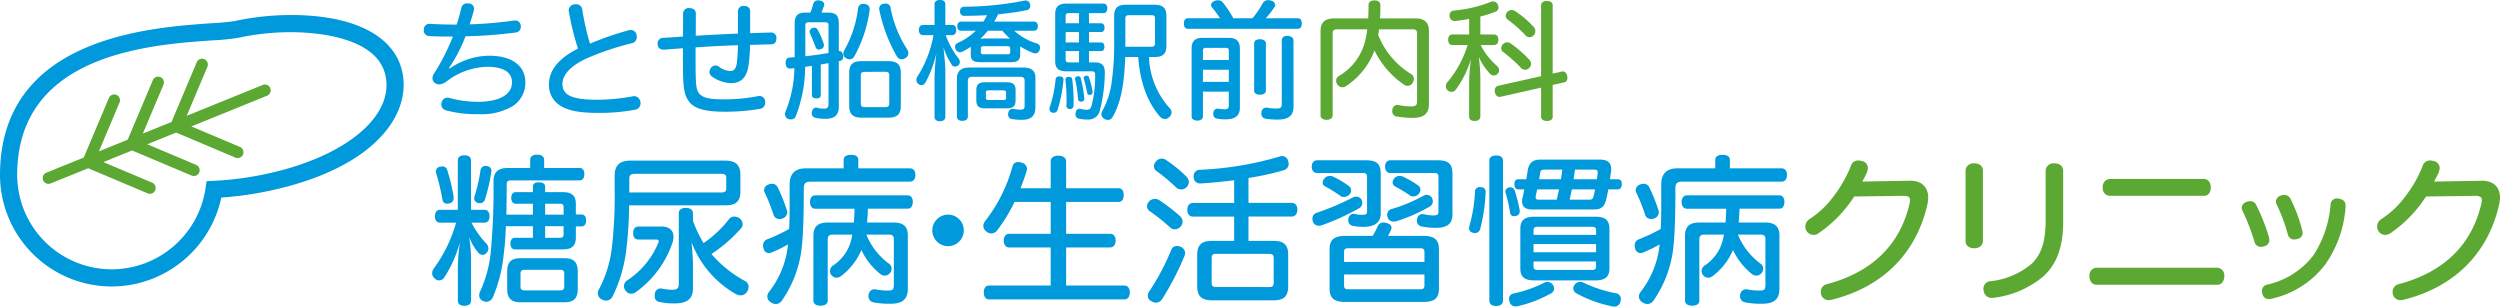 <svg id="logo" xmlns="http://www.w3.org/2000/svg" xmlns:xlink="http://www.w3.org/1999/xlink" width="500" height="61.323" viewBox="0 0 500 61.323">
  <defs>
    <clipPath id="clip-path">
      <rect id="長方形_828" data-name="長方形 828" width="500" height="61.323" fill="none"/>
    </clipPath>
  </defs>
  <g id="グループ_473" data-name="グループ 473" transform="translate(0 0)">
    <g id="グループ_472" data-name="グループ 472" transform="translate(0 0)" clip-path="url(#clip-path)">
      <path id="パス_385" data-name="パス 385" d="M50.9,13.277a1.157,1.157,0,0,0-1.51-.634l-15.2,6.163,4.135-9.8a1.158,1.158,0,1,0-2.134-.9L31.151,20.037l-5.735,2.325,4.125-9.772a1.158,1.158,0,1,0-2.134-.9l-5.024,11.9-5.754,2.331,4.125-9.775a1.158,1.158,0,0,0-2.134-.9L13.594,27.155,6.086,30.2a1.159,1.159,0,0,0,.878,2.145L14.48,29.3l11.887,5.018a1.229,1.229,0,0,0,.265.076,1.158,1.158,0,0,0,.637-2.21l-9.749-4.116,5.745-2.328,11.89,5.018a1.159,1.159,0,1,0,.9-2.136L26.3,24.5l5.766-2.337,11.866,5.008a1.393,1.393,0,0,0,.262.076,1.159,1.159,0,0,0,.638-2.212l-9.727-4.1,15.158-6.143a1.16,1.16,0,0,0,.634-1.512" transform="translate(3.155 4.35)" fill="#5ba833"/>
      <path id="パス_386" data-name="パス 386" d="M22.37,56.182A22.344,22.344,0,0,1,0,33.809C.089,6.451,29.714,4.4,42.366,3.53a43.928,43.928,0,0,0,4.675-.453,53.063,53.063,0,0,1,11.2-1.183c12.5,0,20.595,4.119,22.2,11.3,1.894,8.506-5.367,19.132-25.858,23.7A69.265,69.265,0,0,1,44.263,38.4,22.479,22.479,0,0,1,22.37,56.182M58.238,5.324a49.6,49.6,0,0,0-10.451,1.1,42.1,42.1,0,0,1-5.184.526c-12.69.878-39.093,2.7-39.169,26.867A18.915,18.915,0,0,0,22.37,52.752,19.017,19.017,0,0,0,41.111,36.525l.2-1.405,1.418-.067a64.974,64.974,0,0,0,11.1-1.508c15.493-3.452,25.055-11.514,23.254-19.6-1.782-8-14.875-8.619-18.846-8.619" transform="translate(0 1.113)" fill="#0099db"/>
      <path id="パス_387" data-name="パス 387" d="M58.583,13.446a13.92,13.92,0,0,1,7.85-2.549c4.891,0,7.258,2.24,7.258,5.329a5.515,5.515,0,0,1-2.6,4.787,12.25,12.25,0,0,1-6.744,1.569,23.8,23.8,0,0,1-6.59-.772,1.235,1.235,0,0,1-.875-1.185,1.4,1.4,0,0,1,.078-.437,1.17,1.17,0,0,1,1.132-.9,1.774,1.774,0,0,1,.489.078,21.542,21.542,0,0,0,5.637.746c4.119,0,6.8-1.364,6.8-3.886,0-1.983-1.648-3.115-4.943-3.115a13.856,13.856,0,0,0-8.055,2.858,2.751,2.751,0,0,1-1.57.668,1.193,1.193,0,0,1-.67-.179,1.18,1.18,0,0,1-.668-1.056,1.6,1.6,0,0,1,.308-.927A43.682,43.682,0,0,0,59.2,7.062c-1.6,0-3.449,0-4.762-.1a1.119,1.119,0,0,1-1.054-1.313,1.11,1.11,0,0,1,1.132-1.132h.1c1.518.1,3.32.154,5.327.154.36-1.029.645-2.136.927-3.242a1.135,1.135,0,0,1,1.235-1,1.606,1.606,0,0,1,.335.025,1.017,1.017,0,0,1,.978,1.029,2.56,2.56,0,0,1-.052.438c-.257.926-.54,1.878-.824,2.7a79.921,79.921,0,0,0,8.8-.746.981.981,0,0,1,.257-.025,1.07,1.07,0,0,1,1.159.978.718.718,0,0,1,.025.232,1.152,1.152,0,0,1-1.107,1.208,94.6,94.6,0,0,1-9.961.746,30.061,30.061,0,0,1-3.295,6.332Z" transform="translate(31.382 0.248)" fill="#0099db"/>
      <path id="パス_388" data-name="パス 388" d="M85.008,5.759a1.711,1.711,0,0,1,.489-.076,1.174,1.174,0,0,1,1.158.951,2.728,2.728,0,0,1,.052.438,1.254,1.254,0,0,1-1,1.261,55.042,55.042,0,0,0-8.984,3.011c-3.242,1.467-4.889,3.322-4.889,5.122,0,2.11,1.647,3.166,6.82,3.166a39.9,39.9,0,0,0,7.182-.668,1.9,1.9,0,0,1,.386-.052A1.378,1.378,0,0,1,87.453,20.3a1.274,1.274,0,0,1-1.159,1.339,38.072,38.072,0,0,1-7.72.616c-3.217,0-5.508-.437-7.053-1.364a4.783,4.783,0,0,1-2.368-4.452c0-2.78,2.136-5.224,5.791-7.026A55.824,55.824,0,0,1,73.116,2a.88.88,0,0,1-.025-.257A1.221,1.221,0,0,1,74.2.56a1.49,1.49,0,0,1,.335-.025,1.2,1.2,0,0,1,1.261,1.029,49,49,0,0,0,1.545,6.847,61.966,61.966,0,0,1,7.669-2.652" transform="translate(40.653 0.315)" fill="#0099db"/>
      <path id="パス_389" data-name="パス 389" d="M100.978,12.842c-.335,2.112-1.416,3.346-3.449,3.346A6.818,6.818,0,0,1,93.745,14.9a1.1,1.1,0,0,1-.54-.953,1.326,1.326,0,0,1,.23-.721,1.2,1.2,0,0,1,.978-.567,1.109,1.109,0,0,1,.67.233,4.173,4.173,0,0,0,2.29.875c.721,0,1.108-.438,1.288-1.52A32.584,32.584,0,0,0,98.893,8.6c-1.339.051-2.574.1-3.784.154-1.543.078-3.114.179-4.684.283V12.2c0,4.144.129,5.2.565,5.843.67,1.054,2.034,1.389,5.046,1.389a35.257,35.257,0,0,0,6.744-.618,2.6,2.6,0,0,1,.411-.052,1.09,1.09,0,0,1,1.132,1.056.723.723,0,0,1,.025.232,1.219,1.219,0,0,1-1.08,1.286,40.168,40.168,0,0,1-7.053.567c-4.016,0-6.2-.643-7.233-2.213C88.159,18.5,87.9,17.064,87.9,12.431V9.213c-1.183.078-2.522.181-3.835.284h-.129A1.1,1.1,0,0,1,82.831,8.39a1.116,1.116,0,0,1,1.054-1.261c1.313-.078,2.652-.156,4.016-.257.027-1.494.027-3.219.027-4.583a1.107,1.107,0,0,1,1.286-1.107c.85.025,1.261.438,1.261,1.132,0,1.391,0,2.909-.025,4.4,1.467-.1,2.985-.179,4.581-.257,1.107-.051,2.42-.129,3.862-.179V1.826a1.069,1.069,0,0,1,1.183-1.08c.7,0,1.262.36,1.262,1.029V6.2c1.261-.051,2.7-.1,4.041-.129a1.051,1.051,0,0,1,1.21,1.158c0,.748-.335,1.21-1.159,1.21-1.339,0-2.728.078-4.117.1a29.052,29.052,0,0,1-.335,4.3" transform="translate(48.693 0.439)" fill="#0099db"/>
      <path id="パス_390" data-name="パス 390" d="M100.807,4.605c0-1.493.668-2.11,2.085-2.11h1.054a12.218,12.218,0,0,0,.592-1.8.934.934,0,0,1,.978-.645,1.513,1.513,0,0,1,.335.027c.54.1.875.411.875.772a.451.451,0,0,1-.025.181,15.426,15.426,0,0,1-.541,1.467h1.416c1.467,0,2.058.618,2.058,2.11V10.19h.13c.411,0,.643.335.719.85a1.011,1.011,0,0,1,.027.283.8.8,0,0,1-.618.85l-.259.052v9.162c0,1.623-.926,2.344-2.572,2.344a8.659,8.659,0,0,1-2.112-.206.872.872,0,0,1-.721-.9,1.1,1.1,0,0,1,.027-.283c.1-.489.386-.85.823-.85a.447.447,0,0,1,.181.025,4.662,4.662,0,0,0,1.389.181c.7,0,.927-.232.927-.953V12.61c-.514.078-1.031.179-1.545.257v6.151c0,.438-.386.643-.85.643-.489,0-.926-.2-.926-.643V13.149c-.438.052-.9.129-1.339.181a28.467,28.467,0,0,1-1.878,9.883,1.009,1.009,0,0,1-1.005.645,1.359,1.359,0,0,1-.54-.1,1.015,1.015,0,0,1-.618-.927A1.624,1.624,0,0,1,99,22.235a23.649,23.649,0,0,0,1.75-8.622l-.772.078h-.1c-.514,0-.8-.335-.875-1v-.206c0-.618.308-.978.772-1,.335-.027.67-.052,1.031-.078Zm2.136,6.615c1.545-.154,3.088-.387,4.633-.643V5.145c0-.592-.181-.721-.7-.721h-3.217c-.514,0-.721.129-.721.721Zm1.8-5.715a.682.682,0,0,1,.643.386,14.918,14.918,0,0,1,1.235,2.858,1.318,1.318,0,0,1,.051.283.837.837,0,0,1-.565.746.894.894,0,0,1-.413.1A.707.707,0,0,1,105,9.418c-.335-.953-.773-1.956-1.134-2.806a.591.591,0,0,1-.076-.283.8.8,0,0,1,.514-.721.975.975,0,0,1,.438-.1m11.067-3.731v.154a26.582,26.582,0,0,1-3.012,9.214,1.2,1.2,0,0,1-1,.7,1.346,1.346,0,0,1-.643-.206,1,1,0,0,1-.618-.9,1.4,1.4,0,0,1,.179-.67,22.819,22.819,0,0,0,2.78-8.443.957.957,0,0,1,1.031-.875h.179c.694.078,1.107.438,1.107,1.031m6.229,19.38c0,1.726-.8,2.344-2.549,2.344h-5.276c-1.674,0-2.5-.618-2.5-2.344V14.54c0-1.724.772-2.342,2.547-2.342h5.226c1.75,0,2.549.618,2.549,2.342Zm-7.182-6.82c-.592,0-.823.154-.823.746v5.534c0,.618.23.772.823.772H118.9c.592,0,.824-.154.824-.772V15.08c0-.592-.232-.746-.824-.746ZM119.029.693a.922.922,0,0,1,.953.824,23,23,0,0,0,3.371,8.39,1.443,1.443,0,0,1,.206.694,1.15,1.15,0,0,1-.643,1.005,1.25,1.25,0,0,1-.7.232,1.13,1.13,0,0,1-1-.645,31.2,31.2,0,0,1-3.474-9.214,1,1,0,0,1-.027-.283.976.976,0,0,1,.978-.978,1.613,1.613,0,0,1,.335-.025" transform="translate(58.126 0.028)" fill="#0099db"/>
      <path id="パス_391" data-name="パス 391" d="M121.292,7.026a16.3,16.3,0,0,0,2.549,4.633,1.223,1.223,0,0,1,.283.721.9.9,0,0,1-.333.7,1.044,1.044,0,0,1-.643.23.709.709,0,0,1-.645-.36,14.575,14.575,0,0,1-1.672-3.474c.154,1.416.384,3.32.384,4.813v9.06c0,.567-.411.9-1.105.9-.67,0-1.056-.335-1.056-.9V15.52a48.475,48.475,0,0,1,.386-4.967,22.937,22.937,0,0,1-2.239,6.023.907.907,0,0,1-.773.438.971.971,0,0,1-.616-.232,1,1,0,0,1-.387-.8,1.266,1.266,0,0,1,.232-.721,22.737,22.737,0,0,0,3.192-8.236h-2.085c-.54,0-.848-.411-.848-1.029s.308-1,.848-1h2.291V.85c0-.567.411-.85,1.081-.85.7,0,1.08.283,1.08.85V4.994H122.6c.514,0,.8.386.8,1s-.283,1.029-.8,1.029Zm5.019,2.652a1.382,1.382,0,0,1,.025-.335,13.806,13.806,0,0,1-1.7.978,1.377,1.377,0,0,1-.541.129.911.911,0,0,1-.772-.489,1.351,1.351,0,0,1-.156-.592.788.788,0,0,1,.465-.746,13,13,0,0,0,3.679-2.471h-2.96c-.489,0-.746-.386-.746-.927,0-.514.257-.9.746-.9h4.479a12.78,12.78,0,0,0,.721-1.286c-1.52.076-3.063.129-4.5.129a.826.826,0,0,1-.9-.9c0-.591.283-.926.875-.926A63.015,63.015,0,0,0,137.018.129,1.077,1.077,0,0,1,137.3.1a.856.856,0,0,1,.85.746,1.528,1.528,0,0,1,.051.335.845.845,0,0,1-.8.873,52.934,52.934,0,0,1-5.637.8,10.061,10.061,0,0,1-.8,1.467h8.006c.489,0,.745.386.745.9,0,.541-.256.927-.745.927h-3.965a11.535,11.535,0,0,0,4.53,2.549.822.822,0,0,1,.618.85,1.281,1.281,0,0,1-.078.437.941.941,0,0,1-.9.7.894.894,0,0,1-.36-.078,15.024,15.024,0,0,1-2.65-1.337,2.817,2.817,0,0,1,.025.462v1.185c0,1.132-.541,1.518-1.853,1.518h-6.178c-1.312,0-1.853-.386-1.853-1.518Zm10.5,3.835c1.6,0,2.42.592,2.42,2.059v5.894c0,1.75-.9,2.5-2.73,2.5a11.8,11.8,0,0,1-1.956-.154.882.882,0,0,1-.772-.927,1.071,1.071,0,0,1,.025-.283.928.928,0,0,1,.85-.85h.078a7.577,7.577,0,0,0,1.442.181c.746,0,.9-.181.9-.824V16.087c0-.514-.31-.721-.824-.721h-9.7c-.514,0-.824.232-.824.746v7.233c0,.54-.462.824-1.107.824s-1.081-.284-1.081-.824V15.7c0-1.416.8-2.188,2.395-2.188Zm-3.373,2.934c1.288,0,1.828.386,1.828,1.672V20c0,1.286-.54,1.672-1.828,1.672h-4.2c-1.288,0-1.828-.386-1.828-1.672V18.094c0-1.261.54-1.647,1.828-1.647Zm-3.731-10.3a15.051,15.051,0,0,1-1.493,1.621,11.7,11.7,0,0,1,1.312-.078H133a8.57,8.57,0,0,1,1.158.078q-.81-.772-1.545-1.621Zm3.913,4.71c.36,0,.567-.1.567-.462v-.67c0-.386-.206-.489-.567-.489h-4.71c-.413,0-.594.1-.594.489v.67c0,.36.181.462.594.462ZM132.8,20c.36,0,.567-.078.567-.464v-.978c0-.386-.206-.489-.567-.489h-2.934c-.36,0-.54.1-.54.489v.978c0,.386.179.464.54.464Z" transform="translate(67.853 0)" fill="#0099db"/>
      <path id="パス_392" data-name="パス 392" d="M134.987,15.639v.1a27.575,27.575,0,0,1-1.185,5.972.811.811,0,0,1-.772.592,1.442,1.442,0,0,1-.335-.052.761.761,0,0,1-.514-.719,1.314,1.314,0,0,1,.051-.31,25.216,25.216,0,0,0,1.185-5.637.673.673,0,0,1,.746-.567h.129c.386.027.7.206.7.618m5.1-11.247h2.445c.438,0,.668.386.668.9,0,.464-.23.85-.668.85h-2.445V8.227h2.42c.464,0,.67.335.67.85,0,.489-.206.875-.67.875h-2.42v2.266h1.21c1.364,0,1.956.592,1.956,2.032a31.538,31.538,0,0,1-.953,7.439,2.357,2.357,0,0,1-2.471,1.956,7.683,7.683,0,0,1-1.775-.181.869.869,0,0,1-.67-.9,1.959,1.959,0,0,1,.051-.335c.1-.514.413-.746.773-.746a.64.64,0,0,1,.2.025,4.918,4.918,0,0,0,1.21.181c.567,0,.824-.181,1.031-1a23.417,23.417,0,0,0,.668-5.972c0-.592-.179-.721-.746-.721H135.6c-1.57,0-2.266-.565-2.266-2.032V2.539c0-1.493.7-2.085,2.266-2.085h7.387c.489,0,.772.335.772.926s-.283.978-.772.978h-2.909ZM136.094,15.1c.333,0,.592.129.643.489a36.609,36.609,0,0,1,.283,4.4c0,.308,0,.567-.025.824a.67.67,0,0,1-.7.721.648.648,0,0,1-.719-.748c.025-.36.025-.745.025-1.132a31.851,31.851,0,0,0-.206-3.86v-.1a.555.555,0,0,1,.592-.592Zm.025-12.741c-.489,0-.7.1-.7.645V4.392H138.1V2.358ZM138.1,6.142h-2.676V8.227H138.1Zm0,3.809h-2.677v1.621c0,.516.206.645.7.645H138.1Zm-.181,5.019a.527.527,0,0,1,.541.438,28.02,28.02,0,0,1,.7,3.938v.1a.581.581,0,0,1-.541.618h-.129a.544.544,0,0,1-.591-.567,25.428,25.428,0,0,0-.567-3.862.325.325,0,0,1-.025-.154c0-.257.179-.411.462-.489a.332.332,0,0,1,.154-.025m1.726-.1a.409.409,0,0,1,.437.335,19.777,19.777,0,0,1,.721,2.78v.179a.491.491,0,0,1-.437.541.391.391,0,0,1-.181.025c-.206,0-.386-.13-.464-.464a27.32,27.32,0,0,0-.668-2.78.329.329,0,0,1-.025-.154.466.466,0,0,1,.386-.437.678.678,0,0,1,.232-.027M152.1,11.136a15.976,15.976,0,0,0,4.17,10.269,1.16,1.16,0,0,1,.335.8,1.385,1.385,0,0,1-.489.978,1.25,1.25,0,0,1-.824.36,1.42,1.42,0,0,1-1.029-.514c-2.367-2.677-3.99-6.821-4.325-11.892h-2.6c-.154,5.148-.875,9.214-2.471,11.892a1.1,1.1,0,0,1-1,.694,1.442,1.442,0,0,1-.67-.2,1.07,1.07,0,0,1-.616-.953,1.543,1.543,0,0,1,.154-.618,16.232,16.232,0,0,0,1.929-6.023,56.026,56.026,0,0,0,.464-8.314V2.95c0-1.672.746-2.264,2.369-2.264h5.688c1.647,0,2.393.592,2.393,2.264V8.9c0,1.623-.746,2.24-2.393,2.24Zm.489-2.059c.489,0,.7-.154.7-.7V3.439c0-.54-.206-.668-.7-.668h-4.5c-.489,0-.721.129-.721.668V7.4c0,.619,0,1.134-.027,1.674Z" transform="translate(77.705 0.267)" fill="#0099db"/>
      <path id="パス_393" data-name="パス 393" d="M156.35,3.646a24.079,24.079,0,0,0-1.621-2.188.7.7,0,0,1-.179-.464c0-.308.257-.643.746-.823a1.5,1.5,0,0,1,.643-.129,1.2,1.2,0,0,1,.953.437A19.367,19.367,0,0,1,159,3.646h3.835A18.034,18.034,0,0,0,164.9.608a1.211,1.211,0,0,1,1.081-.592,1.572,1.572,0,0,1,.565.1,1.049,1.049,0,0,1,.85.875.573.573,0,0,1-.1.335,19.62,19.62,0,0,1-1.8,2.317H171.9c.541,0,.8.411.8,1.054s-.256,1.056-.8,1.056H149.916c-.54,0-.8-.411-.8-1.056,0-.618.259-1.054.8-1.054Zm-3.423,14.672v4.967c0,.514-.489.824-1.132.824-.668,0-1.132-.31-1.132-.824V9.669c0-1.442.7-2.11,2.188-2.11h5.276c1.467,0,2.188.668,2.188,2.136V21.535c0,1.57-.927,2.317-2.73,2.317a7.982,7.982,0,0,1-1.929-.156.871.871,0,0,1-.67-.926.723.723,0,0,1,.025-.232.872.872,0,0,1,.824-.824h.1a7.978,7.978,0,0,0,1.261.129c.7,0,.9-.179.9-.824v-2.7Zm5.175-8.185c0-.464-.206-.567-.67-.567h-3.86c-.438,0-.645.1-.645.567v1.853H158.1Zm0,3.809h-5.173v2.42H158.1Zm7.412,4.17c0,.54-.54.824-1.185.824-.694,0-1.158-.284-1.158-.824V8.665c0-.54.464-.824,1.158-.824.645,0,1.185.284,1.185.824Zm5.534,3.192c0,1.775-.978,2.6-3.141,2.6a14.382,14.382,0,0,1-2.5-.179,1,1,0,0,1-.8-1.031,1.066,1.066,0,0,1,.025-.283.966.966,0,0,1,.953-.9.6.6,0,0,1,.2.027,10.27,10.27,0,0,0,1.75.154c.954,0,1.159-.154,1.159-.978V8.073c0-.567.411-.9,1.107-.9s1.235.335,1.235.9Z" transform="translate(87.661 0.009)" fill="#0099db"/>
      <path id="パス_394" data-name="パス 394" d="M178.041,5.84c-.051.386-.129.746-.179,1.132a16.147,16.147,0,0,0,6.613,7.825,1.1,1.1,0,0,1,.516.953,1.279,1.279,0,0,1-.206.721,1.208,1.208,0,0,1-1.054.668,1.077,1.077,0,0,1-.618-.179,17.586,17.586,0,0,1-6-6.9,14.581,14.581,0,0,1-5.689,7.128,1.334,1.334,0,0,1-.746.233,1.213,1.213,0,0,1-1-.567,1.328,1.328,0,0,1-.232-.721,1.064,1.064,0,0,1,.489-.927,11.182,11.182,0,0,0,5.3-6.974,18.933,18.933,0,0,0,.438-2.395h-6.048c-.592,0-.876.206-.876.8V23.059c0,.541-.514.877-1.21.877-.668,0-1.208-.335-1.208-.877V6.124c0-1.7.953-2.472,2.65-2.472h6.872c.052-.85.078-1.75.078-2.728,0-.541.464-.875,1.158-.875.773,0,1.21.333,1.21.927,0,.951-.025,1.853-.076,2.676h7.13c1.7,0,2.65.773,2.65,2.472v14.67c0,1.931-1.054,2.753-3.242,2.753a18.542,18.542,0,0,1-3.217-.283,1.006,1.006,0,0,1-.876-1.081.84.84,0,0,1,.027-.257,1.021,1.021,0,0,1,.978-.978.568.568,0,0,1,.2.025,14.7,14.7,0,0,0,2.369.284c1.185,0,1.389-.232,1.389-1.056V6.637c0-.591-.257-.8-.85-.8Z" transform="translate(97.78 0.029)" fill="#5ba833"/>
      <path id="パス_395" data-name="パス 395" d="M186.773,3.707c-.926.179-1.853.308-2.753.411h-.129a.963.963,0,0,1-1.031-.953V3.012a.889.889,0,0,1,.851-.978,26.245,26.245,0,0,0,7.36-1.724,1.3,1.3,0,0,1,.516-.1.982.982,0,0,1,.9.618,1.25,1.25,0,0,1,.154.567.914.914,0,0,1-.643.875,21.412,21.412,0,0,1-2.985.953v3.6h2.753c.541,0,.85.413.85,1.029,0,.645-.308,1.081-.85,1.081h-2.7a14.088,14.088,0,0,0,3.295,4.2,1.15,1.15,0,0,1,.386.85.977.977,0,0,1-.283.7,1,1,0,0,1-.746.333,1.146,1.146,0,0,1-.8-.359A12.216,12.216,0,0,1,188.7,11.3a35.367,35.367,0,0,1,.31,3.911v8.057c0,.54-.464.85-1.159.85-.669,0-1.081-.31-1.081-.85V15.959a41.957,41.957,0,0,1,.36-4.222,19.725,19.725,0,0,1-3.038,6.126,1.059,1.059,0,0,1-.823.437,1.3,1.3,0,0,1-.746-.257,1.179,1.179,0,0,1-.413-.875,1.2,1.2,0,0,1,.31-.8,21.179,21.179,0,0,0,4.041-7.439H183.4c-.541,0-.824-.437-.824-1.054,0-.643.283-1.056.824-1.056h3.371Zm16.706,19.561c0,.567-.438.85-1.159.85-.668,0-1.158-.283-1.158-.85V17.452l-8.082,1.826a.545.545,0,0,1-.206.027c-.464,0-.824-.31-.953-.927a1.607,1.607,0,0,1-.025-.335.89.89,0,0,1,.643-.951l8.624-1.931V1c0-.591.462-.873,1.158-.873.721,0,1.159.283,1.159.873V14.646l1.826-.413a.447.447,0,0,1,.181-.025c.464,0,.8.36.9.953a1.482,1.482,0,0,1,.025.333.815.815,0,0,1-.618.9l-2.315.514ZM198.82,11.891a1.2,1.2,0,0,1,.333.8,1.18,1.18,0,0,1-.386.85,1.108,1.108,0,0,1-.8.333,1.153,1.153,0,0,1-.824-.36,28.506,28.506,0,0,0-3.6-3.217.911.911,0,0,1-.362-.746,1.081,1.081,0,0,1,.31-.746,1.223,1.223,0,0,1,.9-.411,1.128,1.128,0,0,1,.645.2,23.175,23.175,0,0,1,3.784,3.295m.9-6.537a1.253,1.253,0,0,1,.283.8,1.131,1.131,0,0,1-.283.8,1.178,1.178,0,0,1-.875.411,1.048,1.048,0,0,1-.8-.36,24.53,24.53,0,0,0-3.5-3.114,1.015,1.015,0,0,1-.464-.8,1.165,1.165,0,0,1,.335-.773,1.15,1.15,0,0,1,.875-.386,1.271,1.271,0,0,1,.668.206,19.374,19.374,0,0,1,3.758,3.217" transform="translate(107.059 0.076)" fill="#5ba833"/>
      <path id="パス_396" data-name="パス 396" d="M123.731,30.187a3.151,3.151,0,1,1-3.152-3.152,3.157,3.157,0,0,1,3.152,3.152" transform="translate(69.033 15.893)" fill="#0099db"/>
      <path id="パス_397" data-name="パス 397" d="M62.3,33.084A18.306,18.306,0,0,0,65.3,37.3a1.418,1.418,0,0,1,.386.965,1.227,1.227,0,0,1-.322.8,1.009,1.009,0,0,1-.835.451,1.041,1.041,0,0,1-.8-.354,10.723,10.723,0,0,1-1.9-3.217,28.649,28.649,0,0,1,.386,4.6V48.68c0,.675-.514,1.029-1.351,1.029-.772,0-1.286-.354-1.286-1.029V41.735a38.911,38.911,0,0,1,.418-4.792,24.731,24.731,0,0,1-3.184,7.171,1.265,1.265,0,0,1-.964.516,1.287,1.287,0,0,1-.965-.451,1.262,1.262,0,0,1-.449-1,1.7,1.7,0,0,1,.354-.964,28.779,28.779,0,0,0,4.437-9.133H56c-.643,0-1-.483-1-1.286,0-.772.354-1.286,1-1.286h3.57V20.607c0-.643.483-1,1.286-1,.837,0,1.351.353,1.351,1v9.905h2.669c.675,0,1.029.483,1.029,1.286s-.354,1.286-1.029,1.286ZM56.453,21.829a1,1,0,0,1,1,.74,37.4,37.4,0,0,1,1.286,5.37v.225a1.023,1.023,0,0,1-.9,1.061,1.632,1.632,0,0,1-.386.064.918.918,0,0,1-.965-.867,44.119,44.119,0,0,0-1.254-5.242,1.69,1.69,0,0,1-.065-.354A.984.984,0,0,1,56,21.895a2.409,2.409,0,0,1,.451-.065m9.84.869a.776.776,0,0,1-.033.257,34.264,34.264,0,0,1-1.253,5.434,1.038,1.038,0,0,1-1,.805,2.59,2.59,0,0,1-.451-.065.965.965,0,0,1-.707-.932,1.633,1.633,0,0,1,.064-.386,31.667,31.667,0,0,0,1.191-5.21.985.985,0,0,1,1.029-.869.688.688,0,0,1,.257.033.945.945,0,0,1,.9.932m2.893,11.093c-.1,2.188-.224,4.117-.449,5.726a28.871,28.871,0,0,1-2.186,8.552,1.44,1.44,0,0,1-1.286.837,1.468,1.468,0,0,1-.708-.192,1.147,1.147,0,0,1-.707-1.062,2.063,2.063,0,0,1,.224-.9,24.448,24.448,0,0,0,2.091-7.846,135.257,135.257,0,0,0,.546-14.118c0-1.736.869-2.637,2.766-2.637h4.567V20.543c0-.708.546-1.062,1.381-1.062.869,0,1.415.354,1.415,1.062V22.15h7.107c.611,0,.932.483.932,1.223s-.321,1.254-.932,1.254H70.215c-.61,0-.867.16-.867.74,0,2.186-.033,4.244-.065,6.11H74.59V29.289H71.117c-.548,0-.869-.514-.869-1.158,0-.675.321-1.158.869-1.158H74.59V25.913c0-.611.418-.9,1.189-.9s1.254.289,1.254.9v1.061h3.538c1.767,0,2.6.675,2.6,2.38v2.09h1.189c.546,0,.869.483.869,1.191s-.322,1.189-.869,1.189H83.175v2.186c0,1.737-.837,2.412-2.6,2.412H70.955c-.546,0-.867-.514-.867-1.158,0-.675.321-1.158.867-1.158H74.59V33.791Zm11.769,6.4c1.769,0,2.606.772,2.606,2.669v3.5c0,1.866-.837,2.637-2.606,2.637H72.049c-1.769,0-2.606-.772-2.606-2.637v-3.5c0-1.9.837-2.669,2.606-2.669Zm-.964,6.431c.58,0,.869-.16.869-.74V43.245c0-.578-.289-.738-.869-.738h-7.01c-.578,0-.869.16-.869.738v2.637c0,.58.291.74.869.74Zm.74-15.145V30c0-.58-.225-.708-.805-.708H77.033v2.188Zm-3.7,4.63h2.893c.58,0,.805-.129.805-.708V33.791h-3.7Z" transform="translate(31.996 11.452)" fill="#0099db"/>
      <path id="パス_398" data-name="パス 398" d="M81.563,29.171a79.569,79.569,0,0,1-.514,8.425,29.454,29.454,0,0,1-2.764,9.743,1.5,1.5,0,0,1-1.32.9,1.688,1.688,0,0,1-.74-.192,1.434,1.434,0,0,1-.932-1.286,1.47,1.47,0,0,1,.194-.708,23.827,23.827,0,0,0,2.669-8.811A91.26,91.26,0,0,0,78.669,25.6V23.254c0-2.155,1.094-3.023,3.152-3.023h18.94c2.058,0,3.055.8,3.055,2.893v3.314c0,1.993-.964,2.733-2.958,2.733Zm6.464,4.244c1.7,0,2.41.869,2.41,2.058a4,4,0,0,1-.256,1.32A20.073,20.073,0,0,1,82.947,46.5a1.7,1.7,0,0,1-.965.353,1.392,1.392,0,0,1-1.124-.61,1.39,1.39,0,0,1,.224-1.994,16.5,16.5,0,0,0,6.3-7.525.833.833,0,0,0,.1-.354c0-.257-.194-.353-.548-.353h-3.5c-.676,0-1.061-.418-1.061-1.286s.384-1.32,1.061-1.32ZM99.991,26.6c.675,0,1-.16,1-.805V23.672c0-.611-.321-.8-1-.8h-17.2c-.9,0-1.191.224-1.191.964V26.6ZM94.33,32.257a25.143,25.143,0,0,0,2.123,4.47,22.337,22.337,0,0,0,5.113-4.824,1.313,1.313,0,0,1,1.029-.483,2,2,0,0,1,1.061.354,1.549,1.549,0,0,1,.611,1.158,1.251,1.251,0,0,1-.321.837,29.335,29.335,0,0,1-5.918,5.145,23.715,23.715,0,0,0,6.785,5.435,1.23,1.23,0,0,1,.643,1.126,1.81,1.81,0,0,1-.321,1,1.528,1.528,0,0,1-1.286.708,2.045,2.045,0,0,1-.869-.225,20.078,20.078,0,0,1-8.94-10.42c.16,1.674.289,3.217.289,4.6V45.8c0,2.123-1.221,2.99-3.665,2.99A14.232,14.232,0,0,1,87.61,48.5a1.112,1.112,0,0,1-.934-1.189,1.511,1.511,0,0,1,.033-.386A1.153,1.153,0,0,1,87.8,45.8a1.1,1.1,0,0,1,.321.032,11.446,11.446,0,0,0,2.059.225c.964,0,1.318-.257,1.318-1.254V30.746c0-.643.483-1.061,1.415-1.061.869,0,1.415.418,1.415,1.061Z" transform="translate(44.262 11.893)" fill="#0099db"/>
      <path id="パス_399" data-name="パス 399" d="M105.607,24.872c-1.029,0-1.351.354-1.351,1.318,0,3.892-.064,8.779-.418,11.866a22.859,22.859,0,0,1-3.955,10.58,1.506,1.506,0,0,1-1.223.708,1.8,1.8,0,0,1-1-.354,1.357,1.357,0,0,1-.707-1.158,1.621,1.621,0,0,1,.386-.965,18.255,18.255,0,0,0,3.762-9.454,23.761,23.761,0,0,1-3.281,1.609,1.234,1.234,0,0,1-.546.129,1.087,1.087,0,0,1-1.061-.9,2.216,2.216,0,0,1-.1-.611,1.259,1.259,0,0,1,.773-1.221,34.337,34.337,0,0,0,4.437-2.091c.1-1.8.1-3.859.1-5.885V25.45c0-2.186,1.092-3.247,3.247-3.247h7.557V20.531c0-.707.548-1.029,1.48-1.029.9,0,1.447.322,1.447,1.029V22.2h10.291c.772,0,1.126.548,1.126,1.318,0,.805-.354,1.351-1.126,1.351Zm-7.75.418a1.22,1.22,0,0,1,1.158.676,32.553,32.553,0,0,1,1.864,4.662,1.558,1.558,0,0,1,.065.386,1.334,1.334,0,0,1-.964,1.223,1.856,1.856,0,0,1-.58.1A1.191,1.191,0,0,1,98.21,31.5a35.688,35.688,0,0,0-1.769-4.438.9.9,0,0,1-.129-.483,1.229,1.229,0,0,1,.835-1.126,2.056,2.056,0,0,1,.708-.16m18.908,10.162a13.53,13.53,0,0,0,4.533,5.821,1.151,1.151,0,0,1,.516,1,1.265,1.265,0,0,1-.322.867,1.34,1.34,0,0,1-1.029.514,1.411,1.411,0,0,1-.9-.321,13.4,13.4,0,0,1-3.8-4.824,5.021,5.021,0,0,1-.321.74,12.719,12.719,0,0,1-3.827,4.565,1.461,1.461,0,0,1-.772.257,1.314,1.314,0,0,1-1.031-.481,1.254,1.254,0,0,1-.321-.837,1.344,1.344,0,0,1,.578-1.092,8.69,8.69,0,0,0,3.152-3.635,11.122,11.122,0,0,0,.74-2.572h-3.859c-.708,0-1.062.225-1.062.932V48.67c0,.675-.61,1-1.447,1-.8,0-1.415-.321-1.415-1V35.678c0-1.866.932-2.637,2.861-2.637h5.242c.065-.932.1-1.832.13-2.766h-7.911c-.645,0-1-.61-1-1.35,0-.708.353-1.32,1-1.32h18.554c.675,0,1,.58,1,1.288,0,.772-.322,1.381-1,1.381h-7.976c-.032.934-.1,1.834-.16,2.766H122.2c1.961,0,2.861.772,2.861,2.637V46.289c0,1.993-.965,2.99-3.409,2.99a16.1,16.1,0,0,1-3.376-.257,1.243,1.243,0,0,1-1.094-1.254.9.9,0,0,1,.032-.289,1.188,1.188,0,0,1,1.191-1.092.812.812,0,0,1,.257.032,12.187,12.187,0,0,0,2.283.225c1.061,0,1.318-.1,1.318-1.191V36.384c0-.707-.321-.932-1.029-.932Z" transform="translate(56.505 11.465)" fill="#0099db"/>
      <path id="パス_400" data-name="パス 400" d="M137.328,37.964h-8.3c-.675,0-1.092-.546-1.092-1.383,0-.772.418-1.35,1.092-1.35h8.3V28.864h-7.236a32.4,32.4,0,0,1-3.5,5.724,1.447,1.447,0,0,1-1.126.578,1.521,1.521,0,0,1-1.029-.418,1.345,1.345,0,0,1-.58-1.094,1.626,1.626,0,0,1,.387-1,30.844,30.844,0,0,0,5.434-10.869,1.13,1.13,0,0,1,1.158-.9,2.418,2.418,0,0,1,.643.1A1.376,1.376,0,0,1,132.6,22.24a1.633,1.633,0,0,1-.064.386c-.354,1.158-.772,2.315-1.254,3.506h6.045v-5.4c0-.707.643-1.124,1.512-1.124.932,0,1.575.418,1.575,1.124v5.4h10.516c.643,0,1,.513,1,1.35s-.354,1.383-1,1.383H140.414v6.367h8.811c.676,0,1.094.546,1.094,1.35s-.418,1.383-1.094,1.383h-8.811v7.622h11.674c.675,0,1.061.546,1.061,1.383,0,.8-.386,1.383-1.061,1.383h-27.11c-.675,0-1.029-.58-1.029-1.383,0-.837.354-1.383,1.029-1.383h12.349Z" transform="translate(72.809 11.525)" fill="#0099db"/>
      <path id="パス_401" data-name="パス 401" d="M151.068,31.659a1.583,1.583,0,0,1,.513,1.126,1.37,1.37,0,0,1-.383.964,1.584,1.584,0,0,1-1.159.548,1.255,1.255,0,0,1-.932-.354,40.335,40.335,0,0,0-4.148-3.312,1.142,1.142,0,0,1-.483-.965,1.256,1.256,0,0,1,.353-.867,1.576,1.576,0,0,1,1.221-.58,1.732,1.732,0,0,1,.772.192,38.151,38.151,0,0,1,4.246,3.249m1.029,7.4a1.315,1.315,0,0,1-.1.483,57.084,57.084,0,0,1-4.5,8.714,1.465,1.465,0,0,1-1.223.707,1.74,1.74,0,0,1-1-.321,1.172,1.172,0,0,1-.643-1.061,1.794,1.794,0,0,1,.418-1.062,46.22,46.22,0,0,0,4.279-8.135,1.149,1.149,0,0,1,1.124-.74,1.937,1.937,0,0,1,.707.129,1.4,1.4,0,0,1,.934,1.286m.289-15.275a1.7,1.7,0,0,1,.451,1.062,1.539,1.539,0,0,1-.418,1,1.513,1.513,0,0,1-1.126.481,1.392,1.392,0,0,1-1-.418,38.818,38.818,0,0,0-3.987-3.312,1.133,1.133,0,0,1-.451-.9,1.4,1.4,0,0,1,.387-.932,1.5,1.5,0,0,1,1.189-.611,1.473,1.473,0,0,1,.8.257,25.452,25.452,0,0,1,4.149,3.376m9.518,7.976h-8.232c-.708,0-1.126-.514-1.126-1.383,0-.837.418-1.351,1.126-1.351H161.9V24.488c-2.283.289-4.565.514-6.688.643h-.127a1.248,1.248,0,0,1-1.286-1.286v-.129a1.233,1.233,0,0,1,1.253-1.32,65.639,65.639,0,0,0,15.885-2.636,1.758,1.758,0,0,1,.548-.1,1.187,1.187,0,0,1,1.191.934,1.4,1.4,0,0,1,.127.61,1.328,1.328,0,0,1-1.027,1.286,53.749,53.749,0,0,1-7.012,1.543v4.984h8.617c.74,0,1.158.483,1.158,1.351,0,.837-.418,1.383-1.158,1.383h-8.617v4.856h4.986c2.056,0,2.957.772,2.957,2.8v6.27c0,2.058-.9,2.83-2.957,2.83H157.5c-2.058,0-2.992-.772-2.992-2.83v-6.27c0-2.026.934-2.8,2.992-2.8h4.4Zm6.98,14.084c.643,0,.93-.16.93-.869V40.084c0-.708-.287-.869-.93-.869H158.271c-.611,0-.869.16-.869.869v4.887c0,.708.257.869.869.869Z" transform="translate(84.933 11.56)" fill="#0099db"/>
      <path id="パス_402" data-name="パス 402" d="M176.122,20.19c2.123,0,2.895.74,2.895,2.7v7.976c0,1.866-1.415,2.636-3.376,2.636a11.053,11.053,0,0,1-2.186-.192,1.1,1.1,0,0,1-.934-1.158,1.046,1.046,0,0,1,.033-.321,1.057,1.057,0,0,1,1.061-.934.406.406,0,0,1,.192.032,6.865,6.865,0,0,0,1.448.162c.835,0,1.029-.065,1.029-.805V23.536c0-.645-.257-.805-.869-.805h-9.132c-.645,0-1.062-.483-1.062-1.253,0-.805.418-1.288,1.094-1.288ZM174.1,27.459a1.242,1.242,0,0,1,1.061.578,1.719,1.719,0,0,1,.16.675,1.2,1.2,0,0,1-.675,1.094,46.978,46.978,0,0,1-7.331,3.344,1.632,1.632,0,0,1-.643.129,1.23,1.23,0,0,1-1.223-.837,1.794,1.794,0,0,1-.1-.578,1.224,1.224,0,0,1,.9-1.189,50.627,50.627,0,0,0,7.139-3.023,1.565,1.565,0,0,1,.708-.192m-1.415-2.091a1.08,1.08,0,0,1,.418.869,1.151,1.151,0,0,1-.354.8,1.512,1.512,0,0,1-1.126.483.949.949,0,0,1-.675-.225,28.91,28.91,0,0,0-3.12-1.929.79.79,0,0,1-.418-.74,1.243,1.243,0,0,1,.386-.835,1.422,1.422,0,0,1,1.062-.483,1.725,1.725,0,0,1,.675.16,17.865,17.865,0,0,1,3.152,1.9m4.725,9.937a16.241,16.241,0,0,0,1.029-1.963,1.187,1.187,0,0,1,1.159-.707,1.8,1.8,0,0,1,.578.1c.643.129,1,.481,1,.932a1.676,1.676,0,0,1-.064.354,11.8,11.8,0,0,1-.645,1.286h7.044c2.282,0,3.15.8,3.15,2.636v7.911c0,1.9-.869,2.669-3.15,2.669H171.942c-2.252,0-3.152-.772-3.152-2.669V37.941c0-1.832.9-2.636,3.152-2.636Zm10.356,5.208V38.584c0-.643-.257-.8-.9-.8h-14.31c-.645,0-.869.16-.869.8v1.929Zm-16.079,4.664c0,.643.224.805.869.805h14.31c.643,0,.9-.162.9-.805V43.022H171.685ZM193.36,31.092c0,1.9-1.254,2.6-3.217,2.6a12.641,12.641,0,0,1-2.99-.289,1.1,1.1,0,0,1-.9-1.126,2.229,2.229,0,0,1,.064-.418,1,1,0,0,1,1-.9,1.338,1.338,0,0,1,.354.032,9.507,9.507,0,0,0,1.864.225c.805,0,1.03-.129,1.03-.934V23.536c0-.645-.257-.805-.869-.805h-8.779c-.611,0-1.029-.483-1.029-1.253,0-.805.418-1.288,1.029-1.288h9.519c2.153,0,2.926.74,2.926,2.7ZM188.245,27.1a1.2,1.2,0,0,1,1.062.676,2.094,2.094,0,0,1,.129.61,1.2,1.2,0,0,1-.676,1.094,33.2,33.2,0,0,1-6.623,2.895,3.636,3.636,0,0,1-.546.064,1.127,1.127,0,0,1-1.159-.772,1.253,1.253,0,0,1-.129-.578,1.164,1.164,0,0,1,.9-1.158,30.618,30.618,0,0,0,6.336-2.637,1.568,1.568,0,0,1,.707-.194m-1.7-1.832a1,1,0,0,1,.419.8,1.119,1.119,0,0,1-.322.805,1.369,1.369,0,0,1-1.126.546,1.085,1.085,0,0,1-.643-.194,31.885,31.885,0,0,0-3.022-1.832.874.874,0,0,1-.451-.772,1.286,1.286,0,0,1,.354-.835,1.419,1.419,0,0,1,1.061-.483,1.719,1.719,0,0,1,.675.16,19.562,19.562,0,0,1,3.055,1.8" transform="translate(97.128 11.869)" fill="#0099db"/>
      <path id="パス_403" data-name="パス 403" d="M188.346,26.979a33.492,33.492,0,0,1-1.092,7.331,1.091,1.091,0,0,1-1.061.805,1.649,1.649,0,0,1-.387-.065c-.513-.16-.77-.451-.77-.9a2.15,2.15,0,0,1,.065-.419,31.159,31.159,0,0,0,1.123-6.848.921.921,0,0,1,1.1-.964.938.938,0,0,1,1.027,1.061m3.473,21.641c0,.675-.513,1.062-1.383,1.062-.835,0-1.348-.387-1.348-1.062V20.612c0-.675.513-1.029,1.348-1.029.87,0,1.383.354,1.383,1.029ZM193.3,25.95a.856.856,0,0,1,.835.578,28.192,28.192,0,0,1,1.031,4.052v.225a.868.868,0,0,1-.773.867,1.334,1.334,0,0,1-.356.065.772.772,0,0,1-.8-.707,27.468,27.468,0,0,0-.9-3.989.765.765,0,0,1-.033-.257.852.852,0,0,1,.708-.8.9.9,0,0,1,.291-.032m7.395,18.908a1.348,1.348,0,0,1,1.031.514,1.239,1.239,0,0,1,.319.8,1.1,1.1,0,0,1-.578.965,24.834,24.834,0,0,1-6.783,2.6,1.473,1.473,0,0,1-.356.032,1.163,1.163,0,0,1-1.188-.964,1.6,1.6,0,0,1-.1-.514,1.031,1.031,0,0,1,.838-1.094,25.059,25.059,0,0,0,6.239-2.186,1.3,1.3,0,0,1,.578-.16m-5.789-18.491c-.578,0-.8-.418-.8-1.061,0-.611.225-.965.8-.965h1.577c.1-.578.192-1.126.257-1.64.257-1.575.932-2.283,2.542-2.283h11.992c1.448,0,2.186.611,2.186,1.9a2.594,2.594,0,0,1-.03.483c-.065.483-.13,1-.225,1.543h1.577c.545,0,.8.354.8.965,0,.643-.257,1.061-.8,1.061h-1.9c-.127.611-.225,1.221-.353,1.737-.356,1.575-.869,2.282-2.542,2.282H197.639c-1.351,0-1.994-.546-1.994-1.64a3.026,3.026,0,0,1,.129-.867c.1-.483.227-1,.322-1.512Zm15.437,5.467c1.864,0,2.764.675,2.764,2.412v7.911c0,1.736-.9,2.412-2.764,2.412H198.025c-1.834,0-2.734-.676-2.734-2.412V34.247c0-1.737.9-2.412,2.734-2.412Zm.1,2.7c0-.514-.256-.676-.835-.676H198.732c-.545,0-.8.162-.8.676v.932h12.508Zm0,2.766H197.93v1.64h12.508ZM197.93,40.775V41.8c0,.514.257.675.8.675H209.6c.58,0,.835-.16.835-.675V40.775Zm.74-14.407c-.1.354-.162.74-.257,1.092a3.241,3.241,0,0,0-.065.483c0,.386.225.483.74.483h3.473c.192-.675.322-1.383.483-2.058Zm4.725-2.026c.13-.643.225-1.286.291-1.929h-3.6c-.58,0-.74.16-.835.74-.065.418-.13.8-.192,1.189Zm2.186,2.026c-.127.675-.287,1.383-.418,2.058h3.892c.578,0,.738-.16.869-.675.127-.451.225-.9.319-1.383Zm8.813,20.774a1.121,1.121,0,0,1,1,1.158,1.008,1.008,0,0,1-.065.418,1.234,1.234,0,0,1-1.221,1.094,1.174,1.174,0,0,1-.322-.033,25.119,25.119,0,0,1-7.3-2.636,1.179,1.179,0,0,1-.61-1,1.153,1.153,0,0,1,.322-.772,1.36,1.36,0,0,1,1.091-.514,1.051,1.051,0,0,1,.548.129,26.658,26.658,0,0,0,6.561,2.155m-3.8-22.8c.064-.418.127-.837.16-1.221v-.194c0-.418-.225-.514-.74-.514h-3.795c-.1.643-.194,1.286-.287,1.929Z" transform="translate(108.776 11.512)" fill="#0099db"/>
      <path id="パス_404" data-name="パス 404" d="M215.389,24.872c-1.031,0-1.351.354-1.351,1.318,0,3.892-.063,8.779-.418,11.866a22.877,22.877,0,0,1-3.955,10.58,1.506,1.506,0,0,1-1.223.708,1.8,1.8,0,0,1-1-.354,1.357,1.357,0,0,1-.707-1.158,1.621,1.621,0,0,1,.386-.965,18.255,18.255,0,0,0,3.762-9.454,23.76,23.76,0,0,1-3.281,1.609,1.234,1.234,0,0,1-.546.129,1.087,1.087,0,0,1-1.061-.9,2.215,2.215,0,0,1-.1-.611,1.259,1.259,0,0,1,.772-1.221,34.255,34.255,0,0,0,4.438-2.091c.1-1.8.1-3.859.1-5.885V25.45c0-2.186,1.092-3.247,3.247-3.247h7.557V20.531c0-.707.548-1.029,1.48-1.029.9,0,1.447.322,1.447,1.029V22.2h10.291c.772,0,1.126.548,1.126,1.318,0,.805-.354,1.351-1.126,1.351Zm-7.75.418a1.22,1.22,0,0,1,1.158.676,32.553,32.553,0,0,1,1.864,4.662,1.558,1.558,0,0,1,.065.386,1.334,1.334,0,0,1-.964,1.223,1.856,1.856,0,0,1-.58.1,1.191,1.191,0,0,1-1.189-.837,35.685,35.685,0,0,0-1.769-4.438.9.9,0,0,1-.129-.483,1.229,1.229,0,0,1,.835-1.126,2.056,2.056,0,0,1,.708-.16m18.908,10.162a13.518,13.518,0,0,0,4.533,5.821,1.151,1.151,0,0,1,.516,1,1.265,1.265,0,0,1-.322.867,1.34,1.34,0,0,1-1.029.514,1.411,1.411,0,0,1-.9-.321,13.383,13.383,0,0,1-3.795-4.824,5.2,5.2,0,0,1-.321.74,12.719,12.719,0,0,1-3.827,4.565,1.466,1.466,0,0,1-.773.257,1.313,1.313,0,0,1-1.029-.481,1.254,1.254,0,0,1-.321-.837,1.344,1.344,0,0,1,.578-1.092,8.69,8.69,0,0,0,3.152-3.635,11.122,11.122,0,0,0,.74-2.572H219.89c-.708,0-1.062.225-1.062.932V48.67c0,.675-.61,1-1.447,1-.8,0-1.415-.321-1.415-1V35.678c0-1.866.932-2.637,2.861-2.637h5.242c.065-.932.1-1.832.13-2.766h-7.911c-.645,0-1-.61-1-1.35,0-.708.353-1.32,1-1.32h18.554c.675,0,1,.58,1,1.288,0,.772-.322,1.381-1,1.381h-7.976c-.032.934-.1,1.834-.16,2.766h5.273c1.963,0,2.863.772,2.863,2.637V46.289c0,1.993-.965,2.99-3.409,2.99a16.1,16.1,0,0,1-3.376-.257,1.243,1.243,0,0,1-1.094-1.254.9.9,0,0,1,.032-.289,1.188,1.188,0,0,1,1.191-1.092.812.812,0,0,1,.257.032,12.174,12.174,0,0,0,2.283.225c1.061,0,1.318-.1,1.318-1.191V36.384c0-.707-.322-.932-1.029-.932Z" transform="translate(121.042 11.465)" fill="#0099db"/>
      <path id="パス_405" data-name="パス 405" d="M237.17,27.415a25.725,25.725,0,0,1-7.107,7.331A1.749,1.749,0,0,1,229,35.1a1.641,1.641,0,0,1-1.609-1.672,1.745,1.745,0,0,1,.772-1.447,18.529,18.529,0,0,0,4.921-4.664A24.533,24.533,0,0,0,236.5,21.3a1.5,1.5,0,0,1,1.478-1.092,2.859,2.859,0,0,1,.675.1,1.479,1.479,0,0,1,1.254,1.415,1.9,1.9,0,0,1-.064.418,4.338,4.338,0,0,1-.451,1.127c-.16.353-.386.738-.611,1.158l9.551-.162c2.252-.032,3.635,1.223,3.635,3.377a7.073,7.073,0,0,1-.16,1.35c-2.059,9.133-8.3,16.4-19.231,19.1a2.515,2.515,0,0,1-.483.064,1.581,1.581,0,0,1-1.543-1.124,3.67,3.67,0,0,1-.065-.548,1.536,1.536,0,0,1,1.254-1.543c9.133-2.444,14.664-7.974,16.53-16.239a4.152,4.152,0,0,0,.064-.548c0-.61-.354-.867-1.286-.867Z" transform="translate(133.677 11.882)" fill="#5ba833"/>
      <path id="パス_406" data-name="パス 406" d="M251.045,36.043c0,.964-.707,1.512-1.736,1.512-1,0-1.737-.514-1.737-1.48V22.088a1.536,1.536,0,0,1,1.737-1.512c1.029,0,1.736.514,1.736,1.48Zm12.543-13.924a1.541,1.541,0,0,1,1.736-1.543c1.029,0,1.769.514,1.769,1.48V32.377c0,4.921-1.318,8.362-3.924,10.774a18.986,18.986,0,0,1-10,4.308,1.107,1.107,0,0,1-.321.032,1.6,1.6,0,0,1-1.64-1.35,1.9,1.9,0,0,1-.064-.418,1.513,1.513,0,0,1,1.35-1.577,15.045,15.045,0,0,0,8.3-3.5c1.994-1.9,2.8-4.6,2.8-8.748Z" transform="translate(145.539 12.096)" fill="#5ba833"/>
      <path id="パス_407" data-name="パス 407" d="M288.737,40.291a1.5,1.5,0,0,1,1.415,1.672c0,.934-.483,1.737-1.383,1.737H264.553c-.867,0-1.381-.8-1.381-1.737a1.514,1.514,0,0,1,1.415-1.672ZM286.067,22.54c.9,0,1.383.8,1.383,1.705,0,.932-.483,1.67-1.351,1.67H267.256a1.48,1.48,0,0,1-1.416-1.67,1.528,1.528,0,0,1,1.416-1.705Z" transform="translate(154.71 13.251)" fill="#5ba833"/>
      <path id="パス_408" data-name="パス 408" d="M284.029,25.8a1.291,1.291,0,0,1,1.223.772,37.429,37.429,0,0,1,2.572,6.5,3.234,3.234,0,0,1,.064.514,1.3,1.3,0,0,1-1.061,1.254,1.837,1.837,0,0,1-.578.1,1.278,1.278,0,0,1-1.32-.932,41.613,41.613,0,0,0-2.444-6.336,1.009,1.009,0,0,1-.129-.513,1.348,1.348,0,0,1,1-1.223,1.781,1.781,0,0,1,.675-.129m19.1.9v.225a22.864,22.864,0,0,1-4.021,11.48,18.5,18.5,0,0,1-10.837,6.914,2.5,2.5,0,0,1-.481.064,1.249,1.249,0,0,1-1.288-1.029,1.8,1.8,0,0,1-.1-.546,1.279,1.279,0,0,1,1.029-1.318,16.087,16.087,0,0,0,9.26-5.853,21.84,21.84,0,0,0,3.441-10.259,1.25,1.25,0,0,1,1.351-1.124.716.716,0,0,1,.257.032c.9.129,1.383.578,1.383,1.415m-12.252-2.155a1.411,1.411,0,0,1,1.254.8,31.337,31.337,0,0,1,2.347,6.367,2.227,2.227,0,0,1,.064.419,1.226,1.226,0,0,1-1.061,1.221,1.8,1.8,0,0,1-.578.1,1.236,1.236,0,0,1-1.288-.9,36.592,36.592,0,0,0-2.282-6.142,1.136,1.136,0,0,1-.129-.548,1.283,1.283,0,0,1,1-1.189,1.666,1.666,0,0,1,.675-.129" transform="translate(165.988 14.429)" fill="#5ba833"/>
      <path id="パス_409" data-name="パス 409" d="M309.191,27.415a25.725,25.725,0,0,1-7.107,7.331,1.749,1.749,0,0,1-1.061.354,1.641,1.641,0,0,1-1.609-1.672,1.745,1.745,0,0,1,.772-1.447,18.528,18.528,0,0,0,4.921-4.664,24.532,24.532,0,0,0,3.409-6.013,1.5,1.5,0,0,1,1.478-1.092,2.848,2.848,0,0,1,.675.1,1.479,1.479,0,0,1,1.254,1.415,1.9,1.9,0,0,1-.063.418,4.338,4.338,0,0,1-.451,1.127c-.16.353-.386.738-.611,1.158l9.551-.162c2.252-.032,3.635,1.223,3.635,3.377a6.961,6.961,0,0,1-.162,1.35c-2.058,9.133-8.3,16.4-19.229,19.1a2.515,2.515,0,0,1-.483.064,1.581,1.581,0,0,1-1.543-1.124,3.674,3.674,0,0,1-.065-.548,1.536,1.536,0,0,1,1.254-1.543c9.133-2.444,14.664-7.974,16.53-16.239a4.147,4.147,0,0,0,.064-.548c0-.61-.354-.867-1.286-.867Z" transform="translate(176.016 11.882)" fill="#5ba833"/>
    </g>
  </g>
</svg>
